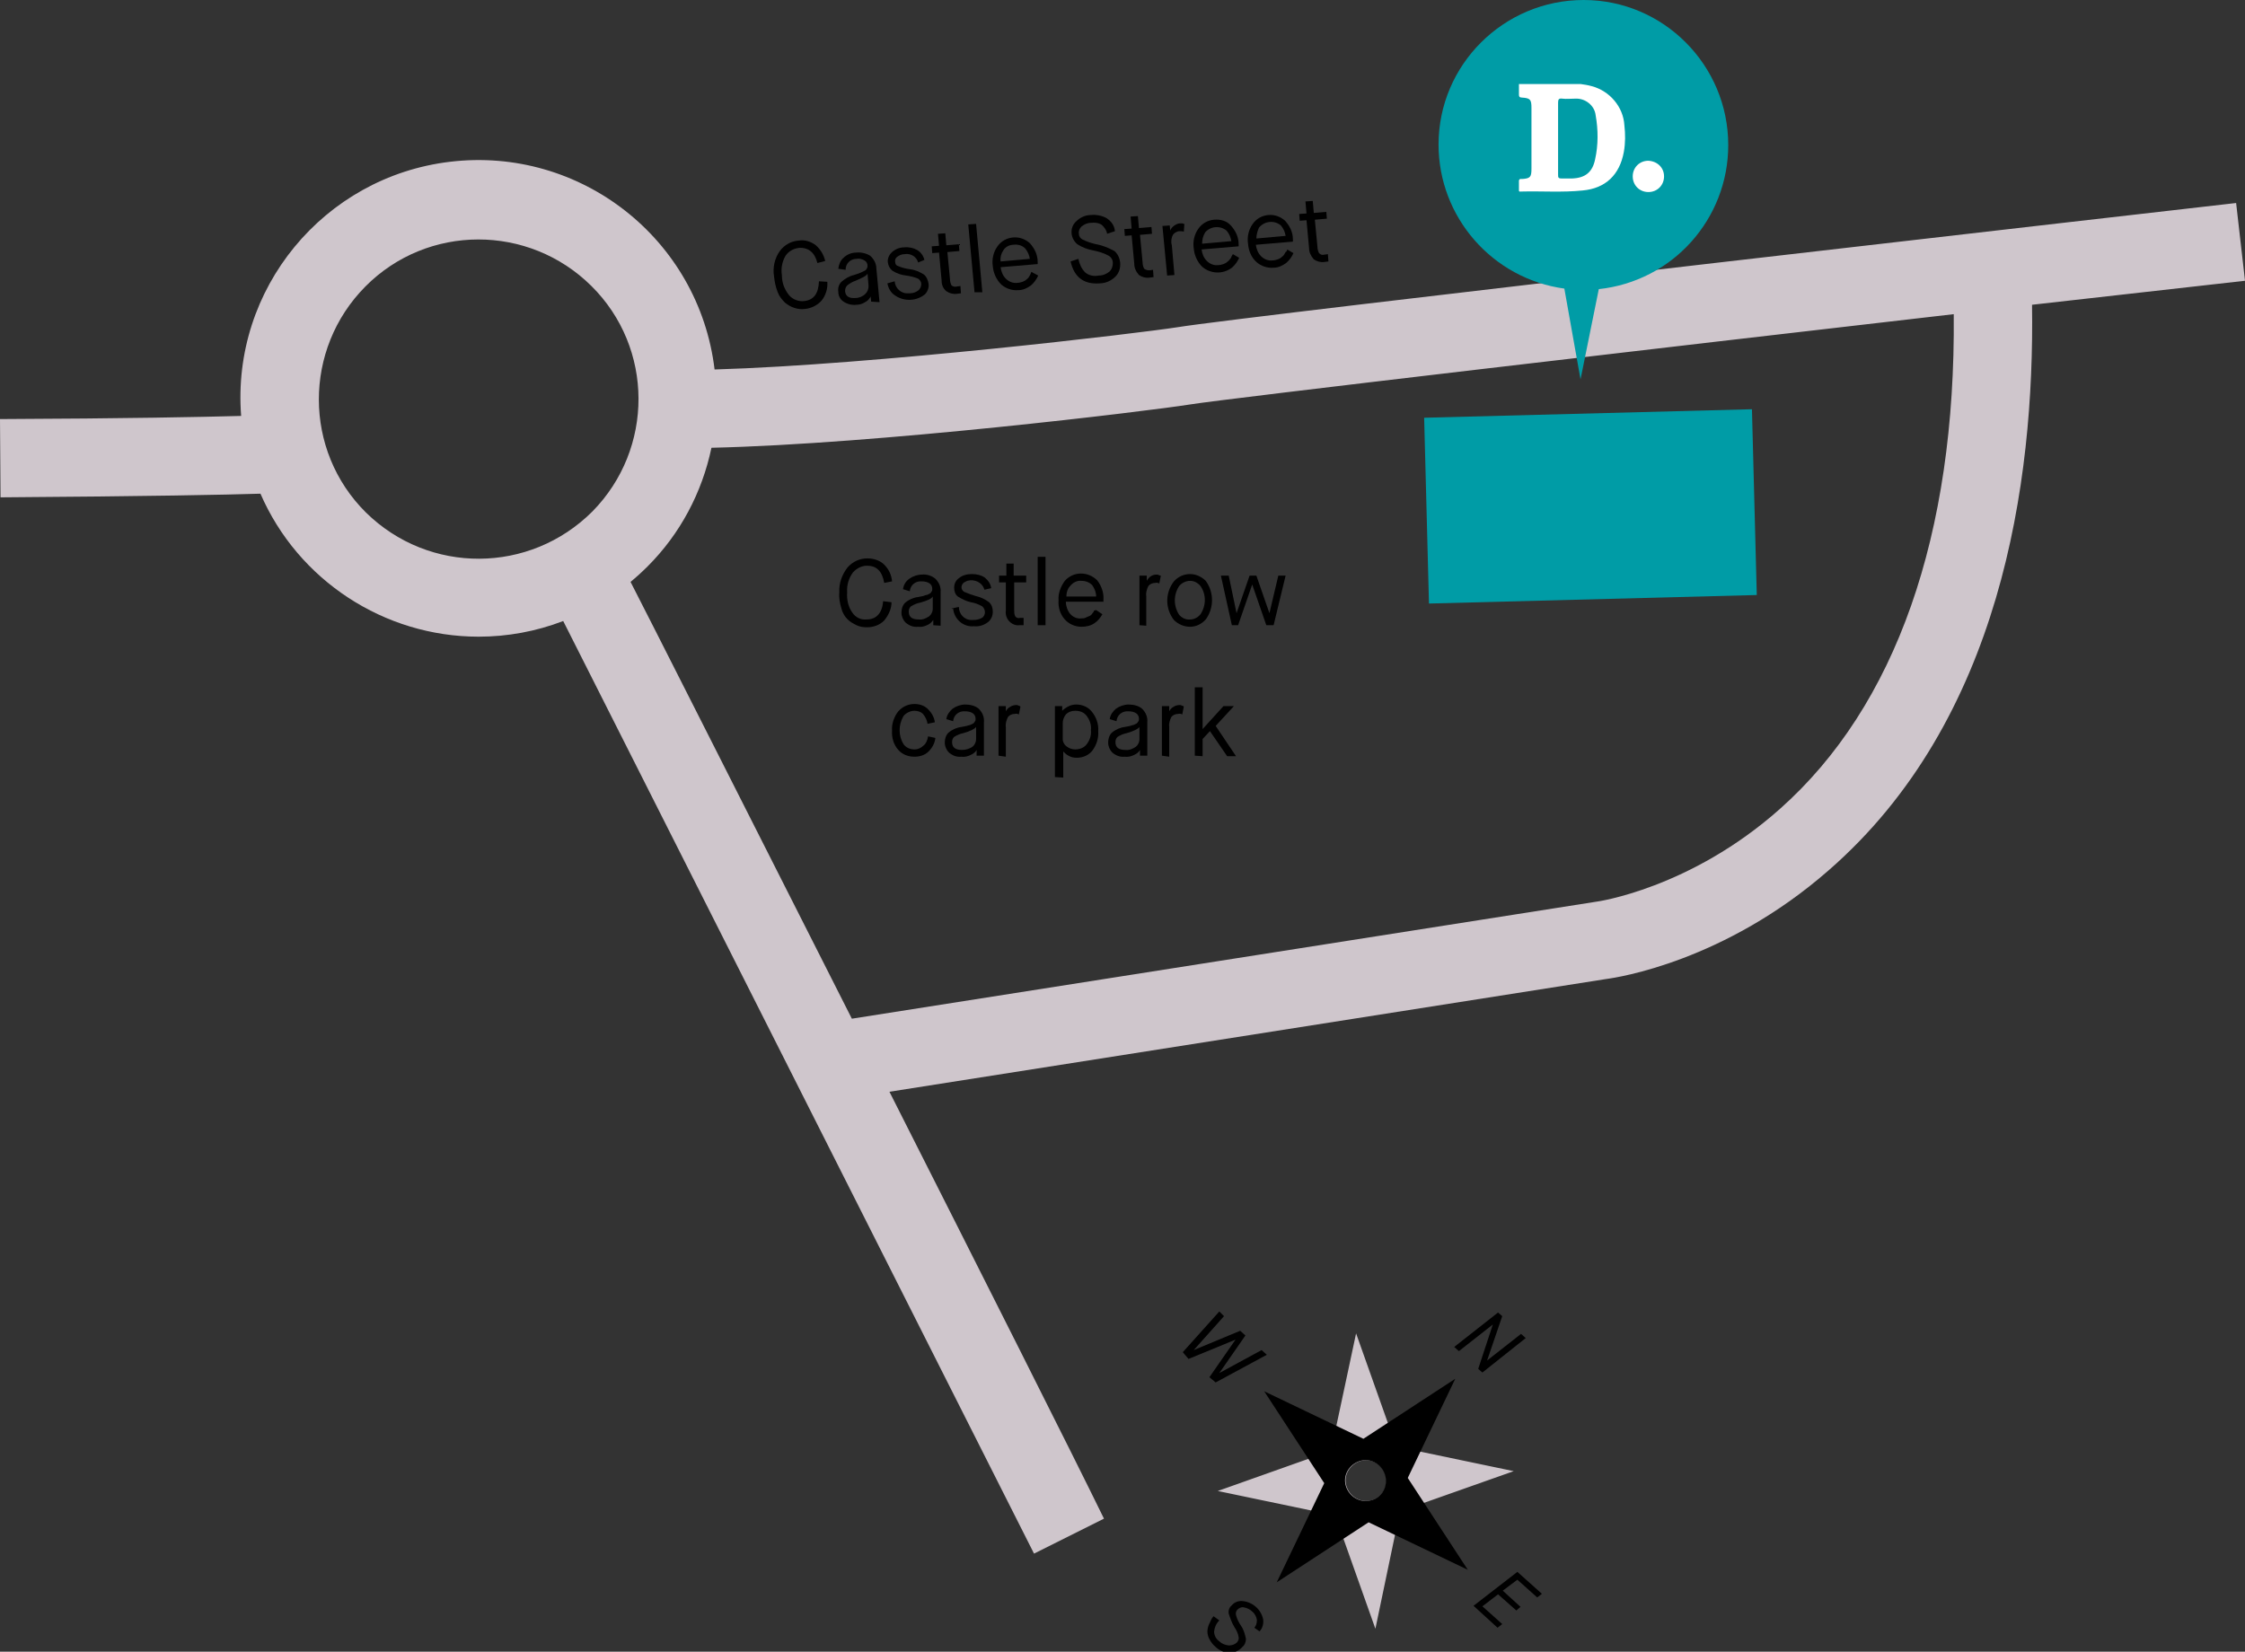 <?xml version="1.0" encoding="utf-8"?>
<!-- Generator: Adobe Illustrator 24.0.2, SVG Export Plug-In . SVG Version: 6.00 Build 0)  -->
<svg version="1.1" id="Layer_1" xmlns="http://www.w3.org/2000/svg" xmlns:xlink="http://www.w3.org/1999/xlink" x="0px" y="0px"
	 viewBox="0 0 430.1 316.5" style="enable-background:new 0 0 430.1 316.5;" xml:space="preserve">
<rect x="0" y="0" width="430.1" height="316.5" fill="#333333" stroke="none"/>
<style type="text/css">
	.st0{fill:#CFC6CC;}
	.st1{fill-rule:evenodd;clip-rule:evenodd;fill:#009CA6;}
	.st2{fill:#FFFFFF;}
	.st3{fill:#009CA6;}
</style>
<title>mapCanterbury</title>
<g id="Layer_2_1_">
	<g id="Layer_1-2">
		<path class="st0" d="M430.1,53.8l-1.7-14.9c-7.8,0.9-190.8,21.8-202.8,23.8c-7.7,1.2-58.2,7.2-88.7,8.1c-3-25-25.7-42.8-50.7-39.8
			c-24.2,2.9-41.9,24.4-40,48.7c-7.5,0.2-21.8,0.5-46.2,0.6l0.1,15c28.8-0.2,43.4-0.5,49.8-0.7c7.2,16.6,23.7,27.4,41.8,27.4
			c5.5,0,11-1,16.2-3l90.2,178.7l13.4-6.7c-6.1-12.5-23.3-46.6-41.1-81.8l137.3-21.6c2.3-0.3,22.7-3.4,42.6-20.8
			c33-28.7,39.5-74.2,39-108.4L430.1,53.8z M70.1,98.2c-12-11.9-12-31.3-0.1-43.3s31.3-12,43.3-0.1c12,11.9,12,31.2,0.2,43.2
			C101.5,110,82.2,110.1,70.1,98.2L70.1,98.2z M341,155c-17.2,15.3-35.1,17.8-35.3,17.8l-142.5,22.4c-20.4-40.3-39.7-78.5-42.4-83.7
			c1.1-0.9,2.2-1.9,3.3-3c6.2-6.2,10.4-14.1,12.2-22.7c31.6-0.7,83.5-7,91.7-8.3c7.6-1.2,89.1-10.7,146.3-17.3
			C374.7,102.5,363.2,135.3,341,155z"/>
		<path d="M166.1,108.4c-1,0-2,0.5-2.7,1.3c-0.8,1.1-1.2,2.4-1.1,3.8c-0.1,1.4,0.2,2.8,1,3.9c0.6,0.9,1.6,1.4,2.7,1.3
			c1.9,0,3-1.2,3.2-3.5l1.6,0.2c0,1.3-0.6,2.5-1.4,3.5c-0.9,0.9-2.1,1.3-3.3,1.3c-0.7,0-1.4-0.1-2-0.4c-0.6-0.3-1.2-0.6-1.7-1.1
			c-0.6-0.6-1-1.3-1.2-2.1c-0.3-1-0.5-2-0.4-3.1c-0.1-1.7,0.5-3.4,1.6-4.8c1-1.1,2.3-1.7,3.8-1.7c1.2,0,2.4,0.4,3.2,1.2
			c0.9,0.9,1.4,2,1.5,3.2l-1.5,0.3C169,109.4,167.9,108.4,166.1,108.4z"/>
		<path d="M178.8,119.8v-1l0,0c-0.3,0.4-0.6,0.7-1,0.9c-0.6,0.3-1.2,0.5-1.9,0.4c-0.9,0.1-1.7-0.2-2.4-0.8c-0.5-0.5-0.8-1.2-0.8-1.9
			c0-0.7,0.2-1.4,0.7-1.9c0.7-0.6,1.6-1,2.5-1.1l1-0.2c0.2-0.1,0.5-0.2,0.7-0.2c0.2-0.1,0.4-0.2,0.6-0.3c0.1-0.1,0.2-0.2,0.3-0.4
			c0.1-0.1,0.1-0.3,0.1-0.5c0-0.4-0.2-0.8-0.5-1c-0.4-0.3-1-0.4-1.5-0.4c-1.2-0.1-2.2,0.7-2.3,1.9l-1.3-0.4c0.1-0.8,0.5-1.5,1.2-2
			c0.7-0.5,1.6-0.8,2.4-0.8c0.9-0.1,1.9,0.2,2.6,0.8c0.7,0.7,1.1,1.6,1,2.6v6.4L178.8,119.8z M176.2,115.5c-0.6,0.1-1.2,0.4-1.7,0.7
			c-0.3,0.3-0.4,0.6-0.4,1c0,1,0.6,1.5,1.9,1.5c0.7,0.1,1.4-0.2,2-0.6c0.4-0.3,0.7-0.9,0.7-1.4v-2.4l0,0
			C178.5,114.7,177.7,115.1,176.2,115.5L176.2,115.5z"/>
		<path d="M182.3,116.6l1.4-0.3c0,1.3,1,2.5,2.4,2.5c0.1,0,0.2,0,0.3,0c0.6,0,1.2-0.1,1.7-0.4c0.4-0.2,0.6-0.7,0.6-1.1
			c0-0.4-0.2-0.8-0.5-1.1c-0.7-0.4-1.5-0.7-2.2-0.8c-0.9-0.2-1.7-0.6-2.5-1.1c-0.5-0.4-0.7-1-0.7-1.7c0-0.7,0.3-1.4,0.9-1.8
			c0.7-0.6,1.6-0.8,2.5-0.8c0.9,0,1.8,0.2,2.5,0.7c0.6,0.5,1.1,1.2,1.2,2l-1.3,0.3c-0.4-1.4-1.9-2.1-3.3-1.7
			c-0.2,0.1-0.4,0.2-0.6,0.3c-0.3,0.2-0.5,0.6-0.5,0.9c0,0.4,0.2,0.7,0.5,0.9c0.7,0.3,1.5,0.6,2.2,0.8c0.9,0.2,1.8,0.6,2.6,1.2
			c0.5,0.5,0.7,1.1,0.7,1.8c0,0.8-0.3,1.5-0.9,2c-0.8,0.6-1.7,0.9-2.7,0.8c-2,0.2-3.8-1.3-4-3.4
			C182.4,116.7,182.4,116.7,182.3,116.6L182.3,116.6z"/>
		<path d="M192.7,117v-5.4h-1.3v-1.3h1.4v-2.3h1.4v2.3h2.4v1.3h-2.3v5.3c0,0.4,0,0.8,0.2,1.2c0.2,0.3,0.6,0.4,0.9,0.3h0.7v1.4h-0.8
			c-0.7,0.1-1.4-0.2-1.9-0.7C192.8,118.5,192.6,117.7,192.7,117z"/>
		<path d="M198.8,119.8v-13.1h1.5v13.1H198.8z"/>
		<path d="M210,116.9l1.2,0.8c-0.4,0.7-0.9,1.3-1.5,1.7c-0.7,0.5-1.6,0.7-2.5,0.7c-1.2,0-2.4-0.5-3.2-1.4c-0.9-1-1.3-2.3-1.2-3.7
			c-0.1-1.3,0.4-2.6,1.2-3.7c0.8-0.9,1.9-1.4,3.1-1.4c1.2,0,2.3,0.5,3.1,1.3c0.8,1,1.3,2.4,1.2,3.7v0.4h-7.2c0,0.8,0.3,1.7,0.8,2.3
			c0.5,0.6,1.3,1,2.1,0.9c0.3,0,0.7,0,1-0.2c0.2-0.1,0.5-0.2,0.7-0.3c0.2-0.1,0.4-0.3,0.5-0.5c0.2-0.2,0.3-0.4,0.3-0.5L210,116.9z
			 M204.3,114.3h5.7c0-0.8-0.3-1.5-0.7-2.1c-0.5-0.6-1.3-0.9-2.1-0.9c-0.8-0.1-1.6,0.3-2.1,0.9C204.5,112.8,204.3,113.6,204.3,114.3
			L204.3,114.3z"/>
		<path d="M218.3,119.8v-9.5h1.4v1l0,0c0.2-0.4,0.5-0.7,0.8-0.9c0.3-0.2,0.7-0.3,1.1-0.3c0.1,0,0.3,0,0.4,0.1l0.3,0.1h0.1l-0.3,1.5
			c-0.2-0.1-0.5-0.2-0.8-0.1c-0.5,0-1,0.2-1.3,0.6c-0.3,0.6-0.5,1.3-0.4,1.9v5.7L218.3,119.8z"/>
		<path d="M228,120.1c-1.2,0-2.3-0.5-3.1-1.3c-1.7-2.2-1.7-5.2,0-7.4c0.8-0.9,1.9-1.4,3.1-1.4c1.1,0,2.2,0.5,3,1.3
			c1.6,2.2,1.6,5.2,0,7.4C230.2,119.6,229.1,120.1,228,120.1z M228,118.7c0.8,0,1.5-0.4,2-1c1.1-1.7,1.1-3.8,0-5.4
			c-0.5-0.6-1.2-1-2-1c-0.8,0-1.6,0.4-2.1,1c-1.1,1.7-1.1,3.8,0,5.5C226.4,118.4,227.2,118.8,228,118.7z"/>
		<path d="M236,119.8l-2.1-9.5h1.5l1.5,7.2l0,0l2.5-7.2h1.3l2.5,7.2l0,0l1.7-7.2h1.4l-2.3,9.5h-1.4l-2.7-7.8l0,0l-2.7,7.8H236z"/>
		<path d="M177.8,141.1l1.4,0.3c-0.1,1-0.6,1.9-1.3,2.6c-0.7,0.7-1.7,1-2.7,1c-1.2,0-2.3-0.4-3.1-1.3c-0.9-1-1.3-2.4-1.2-3.7
			c-0.1-1.3,0.4-2.7,1.2-3.7c0.8-0.9,1.9-1.4,3.1-1.4c1,0,1.9,0.3,2.6,1c0.7,0.7,1.2,1.6,1.3,2.5l-1.4,0.3c-0.1-0.7-0.4-1.3-0.8-1.8
			c-0.4-0.5-1.1-0.7-1.7-0.7c-0.8,0-1.6,0.4-2.1,1c-1,1.7-1,3.8,0,5.4c0.5,0.7,1.3,1,2.1,1c0.7,0,1.3-0.3,1.8-0.8
			C177.4,142.5,177.7,141.8,177.8,141.1z"/>
		<path d="M187.1,144.8v-1.1l0,0c-0.2,0.4-0.6,0.7-1,0.9c-0.6,0.3-1.2,0.5-1.9,0.4c-0.9,0.1-1.7-0.2-2.4-0.8
			c-0.5-0.5-0.8-1.2-0.8-1.9c0-0.7,0.2-1.4,0.7-1.9c0.7-0.6,1.6-1,2.5-1.1l1-0.2c0.2-0.1,0.4-0.1,0.7-0.2c0.2-0.1,0.4-0.2,0.6-0.3
			c0.1-0.1,0.2-0.2,0.3-0.4c0.1-0.1,0.1-0.3,0.1-0.5c0-0.4-0.2-0.8-0.5-1c-0.4-0.3-1-0.4-1.5-0.4c-1.2-0.1-2.2,0.7-2.3,1.9l-1.3-0.4
			c0.1-0.8,0.6-1.5,1.2-2c0.7-0.5,1.6-0.8,2.4-0.8c0.9,0,1.9,0.2,2.6,0.8c0.7,0.7,1.1,1.6,1,2.6v6.4L187.1,144.8z M184.5,140.5
			c-0.6,0.1-1.2,0.4-1.7,0.7c-0.3,0.3-0.4,0.6-0.4,1c0,1,0.6,1.5,1.9,1.5c0.7,0,1.4-0.2,2-0.6c0.4-0.3,0.7-0.9,0.7-1.4v-2.4l0,0
			C186.7,139.7,185.9,140.1,184.5,140.5z"/>
		<path d="M191.3,144.8v-9.5h1.4v1l0,0c0.2-0.4,0.5-0.7,0.9-0.9c0.3-0.2,0.7-0.3,1.1-0.3c0.1,0,0.3,0,0.4,0.1l0.3,0.1l0.1,0.1
			l-0.3,1.5c-0.2-0.1-0.5-0.2-0.8-0.1c-0.5,0-1,0.2-1.3,0.6c-0.3,0.6-0.5,1.3-0.4,1.9v5.7L191.3,144.8z"/>
		<path d="M202.1,148.9v-13.6h1.4v0.9l0,0c0.3-0.3,0.7-0.6,1.1-0.8c0.5-0.3,1.1-0.4,1.6-0.4c1.2,0,2.3,0.5,3,1.4
			c0.8,1,1.3,2.3,1.2,3.7c0.1,1.3-0.3,2.6-1.1,3.7c-0.7,0.9-1.8,1.4-3,1.4c-0.6,0-1.1-0.1-1.6-0.4c-0.4-0.2-0.7-0.5-1-0.8l0,0v5
			L202.1,148.9z M203.6,138.6v3c0,0.6,0.3,1.1,0.7,1.4c0.5,0.4,1.1,0.6,1.7,0.6c0.8,0,1.7-0.3,2.2-1c0.6-0.8,0.9-1.7,0.8-2.7
			c0.1-1-0.2-1.9-0.8-2.7c-0.5-0.7-1.3-1-2.2-1c-0.7,0-1.3,0.2-1.8,0.7C203.8,137.4,203.6,138,203.6,138.6z"/>
		<path d="M218.4,144.8v-1.1l0,0c-0.2,0.4-0.6,0.7-1,0.9c-0.6,0.3-1.2,0.5-1.9,0.4c-0.9,0.1-1.7-0.2-2.4-0.8
			c-0.5-0.5-0.8-1.2-0.8-1.9c0-0.7,0.2-1.4,0.7-1.9c0.7-0.6,1.6-1,2.5-1.1l1-0.2c0.2-0.1,0.4-0.1,0.7-0.2c0.2-0.1,0.4-0.2,0.6-0.3
			c0.1-0.1,0.2-0.2,0.3-0.4c0.1-0.1,0.1-0.3,0.1-0.5c0-0.4-0.2-0.8-0.5-1c-0.4-0.3-1-0.4-1.5-0.4c-1.2-0.1-2.2,0.7-2.3,1.9l-1.3-0.4
			c0.1-0.8,0.6-1.5,1.2-2c0.7-0.5,1.6-0.8,2.4-0.8c0.9,0,1.9,0.2,2.6,0.8c0.7,0.7,1.1,1.6,1,2.6v6.4L218.4,144.8z M215.8,140.5
			c-0.6,0.1-1.2,0.4-1.7,0.7c-0.3,0.3-0.4,0.6-0.4,1c0,1,0.6,1.5,1.9,1.5c0.7,0.1,1.4-0.2,2-0.6c0.4-0.3,0.7-0.9,0.7-1.4v-2.4l0,0
			C218,139.7,217.2,140.1,215.8,140.5z"/>
		<path d="M222.6,144.8v-9.5h1.4v1l0,0c0.2-0.4,0.5-0.7,0.9-0.9c0.3-0.2,0.7-0.3,1.1-0.3c0.1,0,0.3,0,0.4,0.1l0.3,0.1l0.1,0.1
			l-0.3,1.5c-0.2-0.1-0.5-0.2-0.8-0.1c-0.5,0-1,0.2-1.3,0.6c-0.3,0.6-0.5,1.3-0.4,1.9v5.7L222.6,144.8z"/>
		<path d="M228.9,144.8v-13.1h1.5v8l0,0l4-4.4h2l-3.5,3.8l3.9,5.8h-1.7l-3.3-4.8l0,0l-1.4,1.5v3.3L228.9,144.8z"/>
		<path d="M278.6,258.1l8.4-6.6l0.8,0.7l-2.9,8.5l0,0l6.5-5.1l0.9,0.8L284,263l-0.8-0.7l2.8-8.5l0,0l-6.5,5.1L278.6,258.1z"/>
		<path d="M282.3,307.7l8.4-6.5l4.7,4.2l-0.9,0.7l-3.8-3.4l-2.8,2.1l3.4,3.1l-0.8,0.7l-3.5-3.1l-3,2.3l3.8,3.4l-0.9,0.7L282.3,307.7
			z"/>
		<path d="M232.5,309.7l1.1,0.8c-0.6,0.6-0.9,1.3-1,2.1c0,0.8,0.4,1.5,1,1.9c0.5,0.5,1.1,0.7,1.8,0.8c0.6,0,1.2-0.2,1.6-0.6
			c0.2-0.3,0.4-0.6,0.3-1c-0.1-0.7-0.4-1.3-0.8-1.9c-0.5-0.8-0.8-1.7-1.1-2.6c-0.1-0.6,0.1-1.2,0.6-1.6c0.5-0.6,1.3-0.9,2.1-0.8
			c1.9,0.2,3.5,1.6,3.9,3.5c0.1,0.8-0.1,1.7-0.7,2.3l-1-0.7c0.4-0.4,0.5-1,0.5-1.5c-0.1-0.6-0.4-1.2-0.9-1.6c-0.4-0.4-1-0.7-1.6-0.8
			c-0.5-0.1-0.9,0.1-1.3,0.5c-0.2,0.3-0.3,0.6-0.2,1c0.2,0.8,0.6,1.5,1,2.1c0.5,0.7,0.7,1.6,0.9,2.4c0,0.6-0.2,1.2-0.7,1.6
			c-0.6,0.7-1.5,1.1-2.4,1.1c-1,0-2-0.4-2.8-1.2c-0.7-0.6-1.2-1.4-1.4-2.2c-0.2-0.8,0-1.7,0.4-2.4C232,310.4,232.2,310,232.5,309.7z
			"/>
		<path d="M226.6,259.1l7-7.8l0.9,0.9l-5.8,6.5l0,0l8.9-3.7l1,0.9l-5,7.2l0,0l8.1-4.4l1,0.9l-9.8,5.3l-1.2-1l5-7.2l0,0l-9,3.7
			L226.6,259.1z"/>
		<path class="st1" d="M331.1,27.8c0-15.3-12.4-27.8-27.7-27.8s-27.8,12.4-27.8,27.7c0,13.9,10.3,25.7,24.1,27.6l3.1,17.4l3.5-17.3
			C320.4,53.9,331.1,42,331.1,27.8z"/>
		<path class="st2" d="M304.9,16.5c-0.7-0.2-1.4-0.3-2.1-0.4H291c0,0.7,0,1.4,0,2c0,0.4,0.1,0.6,0.6,0.6c1.6,0.1,1.8,0.4,1.8,2
			c0,3.9,0,7.7,0,11.6c0,1.6-0.2,1.9-1.8,2c-0.2,0-0.5-0.1-0.6,0.3c0,0.7,0,1.3,0,1.9c0,0.3,0.3,0.2,0.5,0.2
			c3.9-0.1,7.8,0.2,11.7-0.2c4.4-0.4,7.1-3,7.9-7.4c0.3-1.7,0.3-3.4,0.1-5.1C311,20.5,308.4,17.4,304.9,16.5z M305.6,30.5
			c-0.5,2.5-1.9,3.6-4.4,3.7c-0.7,0-1.3,0-2,0s-0.7-0.2-0.7-0.8c0-2.3,0-4.6,0-6.9s0-4.6,0-6.8c0-0.6,0.1-0.9,0.8-0.8
			c0.8,0.1,1.6,0,2.5,0c1.9-0.1,3.7,1.3,3.9,3.2C306.2,24.9,306.2,27.8,305.6,30.5L305.6,30.5z M315.8,30.8c-1.7,0-3,1.3-3,3
			c0,1.7,1.3,3,3,3s3-1.3,3-3S317.5,30.9,315.8,30.8z"/>
		
			<rect x="273.2" y="79.2" transform="matrix(1 -2.600247e-02 2.600247e-02 1 -2.419 7.953)" class="st3" width="62.8" height="35.6"/>
		<g id="_Group_">
			<path class="st0" d="M290,281.9L290,281.9l-22.5-4.7l-7.7-21.7l0,0l-4.8,22.5l-21.7,7.7l0,0l22.5,4.7l7.7,21.7l0,0l4.7-22.5
				L290,281.9L290,281.9L290,281.9z M262,287.6c-2.1,0.2-4-1.5-4.2-3.6c-0.2-2.1,1.5-4,3.6-4.2c2.1-0.2,4,1.5,4.2,3.6
				C265.8,285.6,264.1,287.5,262,287.6C262,287.6,262,287.6,262,287.6L262,287.6z"/>
			<polygon points="242.1,266.6 242.1,266.6 242.1,266.6 			"/>
			<path d="M278.8,264.2l-17.6,11.5l-19-9.1l0,0l11.5,17.6l-9.1,19l17.6-11.5l19,9.1l-11.5-17.6L278.8,264.2z M261.9,287.6
				c-2.1,0.2-4-1.5-4.2-3.6c-0.2-2.1,1.5-4,3.6-4.2c2.1-0.2,4,1.5,4.2,3.6C265.7,285.6,264.1,287.5,261.9,287.6
				C261.9,287.6,261.9,287.6,261.9,287.6z"/>
		</g>
		<path d="M153.1,47.5c-1,0.1-2,0.6-2.6,1.5c-0.7,1.2-0.9,2.5-0.7,3.8c0,1.4,0.5,2.7,1.4,3.8c0.7,0.8,1.8,1.2,2.8,1.1
			c1.9-0.2,2.8-1.4,2.9-3.8l1.6,0.1c0.1,1.3-0.3,2.6-1.1,3.6c-0.8,0.9-2,1.5-3.2,1.6c-0.7,0.1-1.4,0-2-0.2c-0.7-0.2-1.3-0.6-1.8-1
			c-0.6-0.6-1.1-1.2-1.4-2c-0.4-1-0.6-2-0.7-3c-0.3-1.7,0.1-3.5,1.1-4.9c0.9-1.2,2.2-1.9,3.6-2c1.2-0.2,2.4,0.2,3.3,0.9
			c0.9,0.8,1.5,1.8,1.8,3l-1.5,0.4C156.1,48.4,154.9,47.4,153.1,47.5z"/>
		<path d="M166.9,57.8l-0.1-1l0,0c-0.2,0.4-0.5,0.8-0.9,1c-0.6,0.4-1.2,0.6-1.8,0.6c-0.9,0.1-1.7-0.1-2.5-0.6c-0.6-0.4-1-1.1-1-1.9
			c-0.1-0.7,0.1-1.4,0.6-1.9c0.7-0.6,1.5-1.1,2.4-1.3l0.9-0.3l0.7-0.3c0.2-0.1,0.4-0.2,0.6-0.3c0.1-0.1,0.2-0.2,0.3-0.4
			c0.1-0.2,0.1-0.3,0.1-0.5c0-0.4-0.2-0.8-0.6-1c-0.5-0.3-1-0.4-1.5-0.3c-1.2,0-2.1,0.9-2.1,2.1l-1.4-0.2c0.1-0.8,0.4-1.6,1-2.1
			c0.6-0.6,1.5-1,2.4-1c0.9-0.1,1.9,0.1,2.7,0.6c0.7,0.6,1.2,1.5,1.2,2.5l0.6,6.4L166.9,57.8z M163.9,53.8c-0.6,0.2-1.1,0.5-1.6,0.9
			c-0.3,0.3-0.4,0.7-0.4,1.1c0.1,1,0.8,1.4,2,1.3c0.7,0,1.4-0.3,1.9-0.8c0.4-0.4,0.6-0.9,0.6-1.5l-0.2-2.4l0,0
			C166.1,52.8,165.3,53.2,163.9,53.8L163.9,53.8z"/>
		<path d="M170,54.3l1.4-0.4c0.1,1.3,1.2,2.4,2.6,2.3c0.1,0,0.2,0,0.3,0c0.6,0,1.2-0.2,1.7-0.6c0.3-0.3,0.5-0.7,0.5-1.2
			c0-0.4-0.3-0.8-0.6-1c-0.7-0.3-1.5-0.5-2.3-0.6c-0.9-0.1-1.8-0.4-2.6-0.9c-0.5-0.4-0.8-0.9-0.9-1.6c-0.1-0.7,0.2-1.4,0.7-1.9
			c0.6-0.6,1.5-1,2.4-1c0.9-0.1,1.8,0.1,2.5,0.5c0.7,0.4,1.2,1.1,1.4,1.9l-1.2,0.5c-0.3-1.1-1.4-1.8-2.6-1.6c-0.5,0-1,0.2-1.4,0.5
			c-0.3,0.2-0.5,0.6-0.4,1c0,0.4,0.2,0.7,0.6,0.8c0.7,0.3,1.5,0.5,2.3,0.6c0.9,0.1,1.8,0.5,2.6,1c0.5,0.4,0.8,1.1,0.9,1.8
			c0.1,0.7-0.2,1.5-0.7,2c-1.6,1.3-3.9,1.4-5.6,0.3C170.6,56.1,170.2,55.2,170,54.3z"/>
		<path d="M180.4,53.8l-0.5-5.4l-1.3,0.1l-0.1-1.3l1.4-0.1l-0.2-2.3l1.4-0.1l0.2,2.3l2.4-0.2l0.1,1.3l-2.3,0.2l0.5,5.2
			c0,0.4,0.1,0.8,0.3,1.2c0.3,0.2,0.6,0.3,1,0.2l0.7-0.1l0.1,1.4l-0.8,0.1c-0.7,0.1-1.4-0.1-2-0.5C180.7,55.3,180.4,54.6,180.4,53.8
			z"/>
		<path d="M186.7,56l-1.2-13l1.5-0.1l1.2,13.1L186.7,56z"/>
		<path d="M197.6,52.1l1.3,0.7c-0.3,0.7-0.8,1.4-1.4,1.9c-0.7,0.5-1.5,0.9-2.4,0.9c-1.2,0.1-2.4-0.3-3.3-1.1
			c-0.9-0.9-1.5-2.2-1.6-3.5c-0.2-1.3,0.1-2.7,0.9-3.8c0.7-1,1.8-1.6,3-1.7c1.2-0.1,2.3,0.3,3.2,1.1c0.9,1,1.5,2.2,1.5,3.6v0.4
			l-7.1,0.6c0.1,0.8,0.4,1.6,1,2.2c0.6,0.6,1.4,0.9,2.2,0.8c0.3,0,0.7-0.1,1-0.2c0.2-0.1,0.5-0.2,0.7-0.4c0.2-0.2,0.4-0.3,0.5-0.5
			c0.1-0.2,0.2-0.3,0.3-0.5C197.4,52.5,197.5,52.4,197.6,52.1z M191.7,50.1l5.6-0.5c-0.1-0.7-0.4-1.4-0.9-2
			c-0.6-0.6-1.4-0.8-2.2-0.7c-0.8,0-1.6,0.4-2,1.1C191.8,48.6,191.6,49.3,191.7,50.1z"/>
		<path d="M205.1,50.1l1.5-0.5c0.2,1,0.6,1.9,1.3,2.6c0.7,0.6,1.7,0.8,2.6,0.6c0.8,0,1.5-0.3,2.1-0.8c0.4-0.4,0.6-1,0.6-1.6
			c0-0.6-0.3-1.1-0.8-1.4c-0.9-0.5-1.9-0.8-2.9-1c-1.1-0.2-2.2-0.6-3.1-1.2c-0.6-0.5-1-1.2-1.1-2c-0.1-0.9,0.2-1.8,0.9-2.4
			c0.7-0.7,1.7-1.2,2.8-1.2c1-0.1,2.1,0.1,3,0.6c0.9,0.6,1.5,1.4,1.6,2.5l-1.5,0.5c-0.1-0.7-0.5-1.2-1-1.7c-0.6-0.4-1.3-0.5-2.1-0.4
			c-0.7,0-1.3,0.3-1.8,0.7c-0.4,0.4-0.6,0.9-0.5,1.4c0,0.5,0.3,0.9,0.7,1.1c0.8,0.4,1.7,0.7,2.6,0.9c1.2,0.2,2.4,0.7,3.5,1.3
			c0.6,0.5,1,1.3,1.1,2.2c0.1,1-0.2,2-0.9,2.7c-0.8,0.8-1.9,1.3-3.1,1.3C207.6,54.5,205.8,53.1,205.1,50.1z"/>
		<path d="M217.3,50.5l-0.5-5.4l-1.3,0.1l-0.1-1.3l1.4-0.1l-0.2-2.3l1.4-0.1l0.2,2.3l2.4-0.2l0.1,1.3l-2.3,0.2l0.5,5.3
			c0,0.4,0.1,0.8,0.3,1.2c0.3,0.2,0.6,0.3,1,0.3l0.7-0.1l0.1,1.4l-0.8,0.1c-0.7,0.1-1.4-0.1-2-0.5C217.6,52,217.3,51.3,217.3,50.5z"
			/>
		<path d="M223.6,52.8l-0.9-9.5l1.4-0.1l0.1,1l0,0c0.1-0.4,0.4-0.7,0.8-1c0.3-0.2,0.7-0.4,1.1-0.4c0.1,0,0.3,0,0.4,0l0.3,0.1h0.1
			l-0.1,1.5c-0.2-0.1-0.5-0.1-0.8-0.1c-0.5,0-1,0.3-1.3,0.7c-0.3,0.6-0.4,1.3-0.2,2l0.5,5.7L223.6,52.8z"/>
		<path d="M236.2,48.7l1.2,0.7c-0.3,0.7-0.8,1.4-1.4,1.9c-1.7,1.3-4.1,1.2-5.7-0.2c-0.9-0.9-1.5-2.2-1.6-3.5
			c-0.2-1.3,0.1-2.7,0.9-3.8c0.7-1,1.8-1.6,3-1.7c1.2-0.1,2.4,0.2,3.2,1.1c0.9,1,1.5,2.2,1.5,3.6v0.4l-7.1,0.6
			c0.1,0.8,0.4,1.6,1,2.2c0.6,0.6,1.4,0.9,2.2,0.8c0.3,0,0.7-0.1,1-0.2c0.2-0.1,0.5-0.2,0.7-0.4c0.2-0.2,0.4-0.3,0.5-0.5
			c0.2-0.2,0.3-0.4,0.3-0.5L236.2,48.7z M230.3,46.7l5.6-0.5c-0.1-0.7-0.4-1.4-0.9-2c-1.2-1-3-0.9-4.1,0.3c0,0.1-0.1,0.1-0.1,0.2
			C230.5,45.2,230.3,45.9,230.3,46.7L230.3,46.7z"/>
		<path d="M246.6,47.8l1.2,0.7c-0.3,0.7-0.8,1.4-1.4,1.9c-0.7,0.5-1.5,0.9-2.4,0.9c-1.2,0.1-2.4-0.3-3.3-1.1c-1-0.9-1.5-2.2-1.6-3.5
			c-0.2-1.3,0.1-2.7,0.9-3.8c0.7-1,1.8-1.6,3-1.7c1.2-0.1,2.3,0.3,3.2,1.1c0.9,1,1.5,2.2,1.5,3.6v0.4l-7.1,0.6
			c0.1,0.8,0.4,1.6,1,2.2c0.6,0.6,1.4,0.9,2.2,0.8c0.3,0,0.7-0.1,1-0.2c0.2-0.1,0.5-0.2,0.7-0.4c0.2-0.2,0.4-0.3,0.5-0.5
			c0.1-0.2,0.2-0.3,0.3-0.5C246.5,48.2,246.6,48,246.6,47.8z M240.7,45.7l5.6-0.5c-0.1-0.7-0.4-1.4-0.9-2c-1.2-1-3-0.9-4.1,0.3
			c0,0-0.1,0.1-0.1,0.1C240.9,44.3,240.7,45,240.7,45.7z"/>
		<path d="M250.8,47.6l-0.5-5.4l-1.3,0.1l-0.1-1.3l1.4-0.1l-0.2-2.3l1.4-0.1l0.2,2.3l2.4-0.2l0.1,1.3l-2.3,0.2l0.5,5.2
			c0,0.4,0.1,0.8,0.3,1.2c0.3,0.3,0.6,0.4,1,0.3l0.7-0.1l0.1,1.4l-0.8,0.1c-0.7,0.1-1.4-0.1-2-0.5C251.1,49,250.8,48.3,250.8,47.6z"
			/>
	</g>
</g>
</svg>
